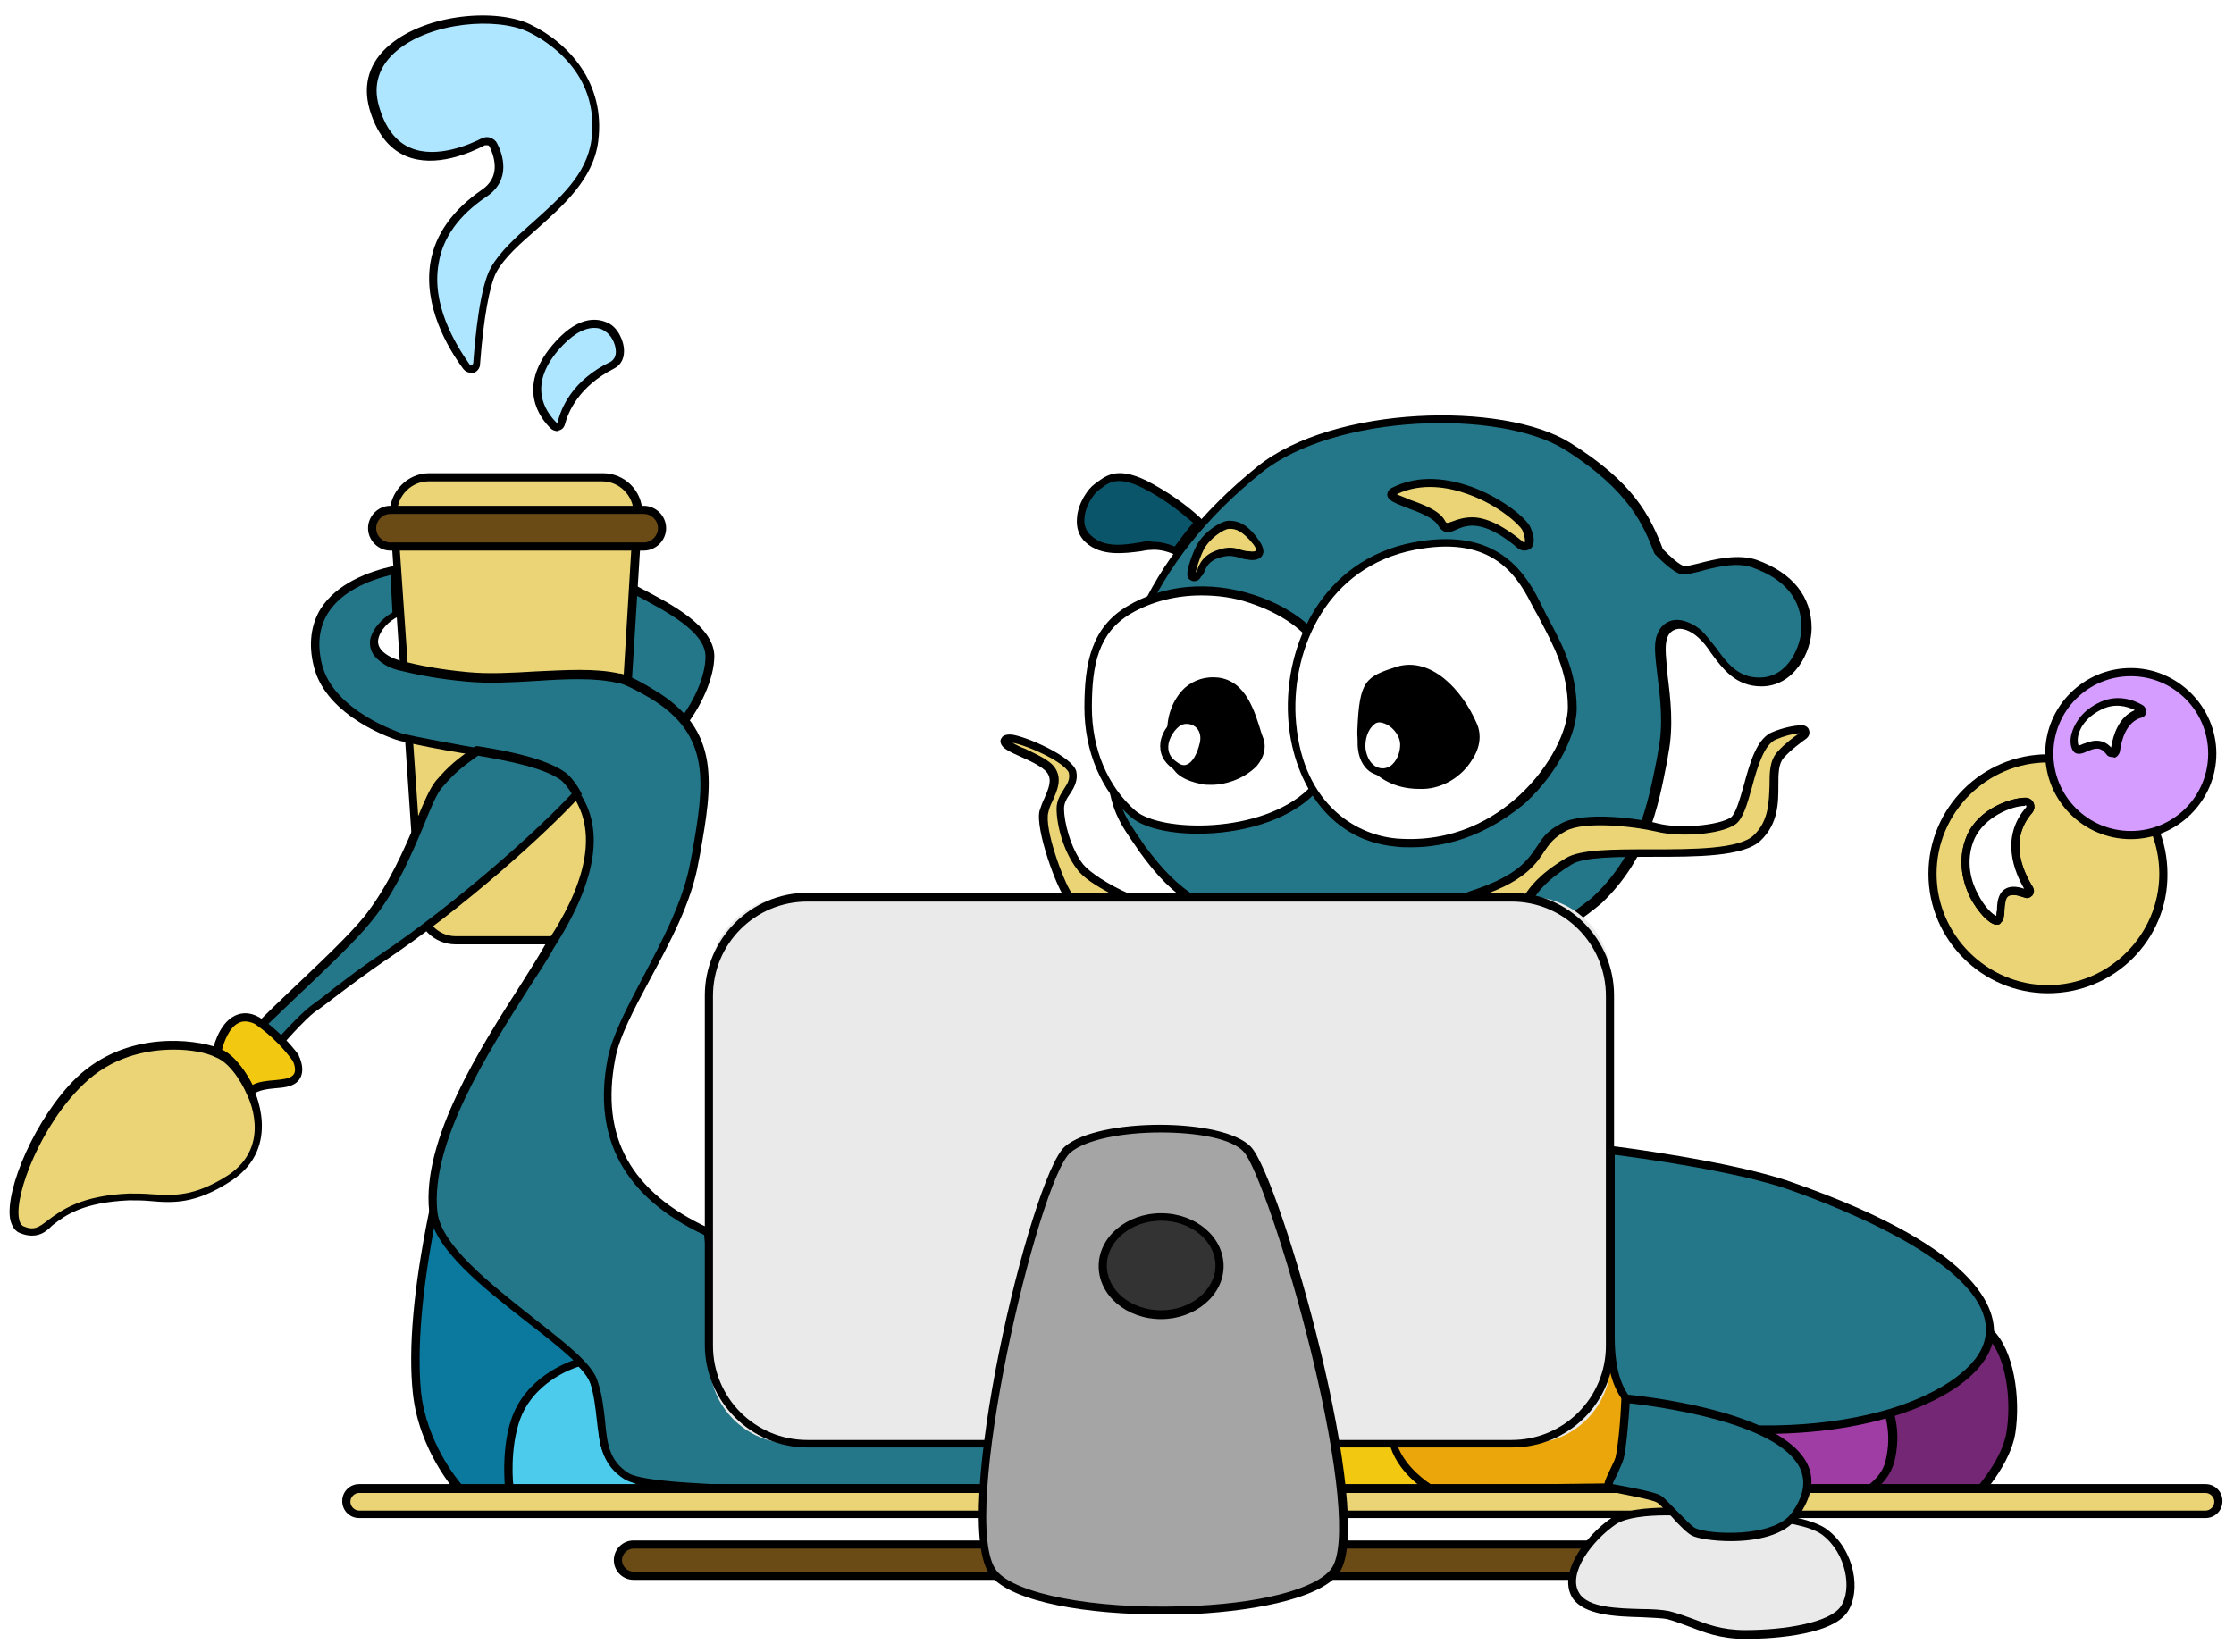 <?xml version="1.0" encoding="utf-8"?>
<!-- Generator: Adobe Illustrator 22.1.0, SVG Export Plug-In . SVG Version: 6.00 Build 0)  -->
<svg version="1.1" xmlns="http://www.w3.org/2000/svg" xmlns:xlink="http://www.w3.org/1999/xlink" x="0px" y="0px"
	 viewBox="0 0 329 243.3" style="enable-background:new 0 0 329 243.3;" xml:space="preserve">
<style type="text/css">
	.st0{fill:#F2C811;}
	.st1{fill:#0066FF;}
	.st2{fill:#742774;}
	.st3{fill:#0B556A;}
	.st4{fill:#89C402;}
	.st5{clip-path:url(#SVGID_2_);}
	.st6{clip-path:url(#SVGID_4_);}
	.st7{fill:#FFFFFF;filter:url(#Adobe_OpacityMaskFilter);}
	.st8{mask:url(#mask0_8_);}
	.st9{fill:url(#SVGID_5_);}
	.st10{opacity:0.24;}
	.st11{opacity:0.32;}
	.st12{fill:url(#SVGID_6_);}
	.st13{fill:url(#SVGID_7_);}
	.st14{clip-path:url(#SVGID_9_);}
	.st15{clip-path:url(#SVGID_11_);}
	.st16{clip-path:url(#SVGID_13_);}
	.st17{fill:#FFFFFF;filter:url(#Adobe_OpacityMaskFilter_1_);}
	.st18{mask:url(#mask0_7_);}
	.st19{fill:url(#SVGID_14_);}
	.st20{fill:url(#SVGID_15_);}
	.st21{fill:url(#SVGID_16_);}
	.st22{clip-path:url(#SVGID_18_);}
	.st23{fill:#FFFFFF;filter:url(#Adobe_OpacityMaskFilter_2_);}
	.st24{mask:url(#mask0_6_);}
	.st25{fill:url(#SVGID_19_);}
	.st26{opacity:0.2;}
	.st27{opacity:0.18;}
	.st28{fill:url(#SVGID_20_);}
	.st29{fill:url(#SVGID_21_);}
	.st30{clip-path:url(#SVGID_23_);}
	.st31{clip-path:url(#SVGID_25_);}
	.st32{fill:#FFFFFF;filter:url(#Adobe_OpacityMaskFilter_3_);}
	.st33{mask:url(#mask0_5_);}
	.st34{fill:url(#SVGID_26_);}
	.st35{fill:url(#SVGID_27_);}
	.st36{fill:#51C7EA;}
	.st37{fill:#12A9D1;}
	.st38{fill:#97E5FF;}
	.st39{fill:#FFFFFF;}
	.st40{fill:none;stroke:#FFFFFF;stroke-miterlimit:10;}
	.st41{fill:#FFDF57;}
	.st42{fill:#5AFF6A;}
	.st43{fill:none;stroke:#1F1F1F;stroke-miterlimit:10;}
	.st44{fill:#C59FFD;}
	.st45{fill:#A2FCAD;}
	.st46{fill:#446BFD;}
	.st47{fill:#632F72;}
	.st48{opacity:0.8;fill:#632F72;}
	.st49{display:none;}
	.st50{display:inline;}
	.st51{fill:#672F64;stroke:#000000;stroke-miterlimit:10;}
	.st52{fill:#7C3670;stroke:#000000;stroke-miterlimit:10;}
	.st53{fill:#B087AA;stroke:#000000;stroke-miterlimit:10;}
	.st54{fill:#CC8B36;stroke:#000000;stroke-miterlimit:10;}
	.st55{fill:#D19E54;stroke:#000000;stroke-miterlimit:10;}
	.st56{fill:#5F7199;stroke:#000000;stroke-miterlimit:10;}
	.st57{fill:#808CB3;stroke:#000000;stroke-miterlimit:10;}
	.st58{fill:#FFFFFF;stroke:#000000;stroke-miterlimit:10;}
	.st59{fill:#7D3871;stroke:#000000;stroke-miterlimit:10;}
	.st60{fill:#D9BE8A;stroke:#000000;stroke-miterlimit:10;}
	.st61{fill:#8A3E7B;stroke:#000000;stroke-miterlimit:10;}
	.st62{fill:#D6AF70;stroke:#000000;stroke-miterlimit:10;}
	.st63{fill:#396E81;stroke:#000000;stroke-miterlimit:10;}
	.st64{fill:#809AA3;stroke:#000000;stroke-miterlimit:10;}
	.st65{fill:#BC8942;stroke:#000000;stroke-miterlimit:10;}
	.st66{fill:#355F6E;stroke:#000000;stroke-miterlimit:10;}
	.st67{stroke:#000000;stroke-miterlimit:10;}
	.st68{fill:#8EE6FF;}
	.st69{fill:#D59DFF;}
	.st70{fill:#EAD475;}
	.st71{fill:#4CCBED;}
	.st72{fill:#7D3871;}
	.st73{fill:#8A3E7B;}
	.st74{fill:#247689;}
	.st75{fill:#EAA60B;}
	.st76{fill:#EA970B;}
	.st77{fill:#EA880B;}
	.st78{fill:#A03DA5;}
	.st79{fill:#AFE6FF;}
	.st80{fill:#0B799D;}
	.st81{fill:#EAEAEA;}
	.st82{fill:#6A4B16;}
	.st83{fill:#A5A5A5;}
	.st84{fill:#333333;}
</style>
<g id="Layer_1">
</g>
<g id="Layer_4" class="st49">
</g>
<g id="Layer_2">
	<g>
		<path class="st2" d="M296.1,211c0.8-4.9-0.1-11.9-3.2-14.7c0,0.6-0.1,1.6-0.5,2.3c-4.4,7.4-8.7,6.2-11.7,7.2
			c-2.5,0.9-4.3,2.2-4.6,3.5c1,1.3,1.5,5.1,0,6.2c-1.5,1.1-0.3,6.5-0.3,6.5h13.8C289.5,221.9,295.2,216.3,296.1,211z"/>
		<path d="M289.7,222.5h-14.5l-0.1-0.5c-0.2-1-1.2-5.9,0.6-7.1c0.3-0.2,0.6-0.7,0.7-1.4c0.2-1.5-0.2-3.2-0.7-3.9l-0.2-0.2l0.1-0.3
			c0.4-1.5,2.2-2.9,5-3.9c0.7-0.3,1.5-0.4,2.3-0.5c2.7-0.5,5.8-1,9.1-6.5c0.3-0.6,0.4-1.4,0.4-2l0.1-1.2l0.9,0.8
			c3.2,3,4.2,10.1,3.4,15.3l0,0c-0.9,5.5-6.6,11-6.9,11.2L289.7,222.5z M276.2,221.3h13c0.9-1,5.6-5.8,6.3-10.4l0,0
			c0.7-4.2,0.1-10.1-2.2-13.2c-0.1,0.4-0.2,0.8-0.4,1.2c-3.5,6-7.1,6.6-9.9,7c-0.8,0.1-1.5,0.2-2.1,0.5c-2.1,0.7-3.7,1.8-4.2,2.8
			c0.7,1.1,1,3,0.8,4.5c-0.2,1-0.6,1.8-1.2,2.2C275.6,216.4,275.8,219.2,276.2,221.3z"/>
		<path class="st74" d="M258.4,83c-3.8-1.4-9.3,1.2-10.5,1c-1.2-0.2-3.6-2.8-3.6-2.8c-1.6-4.2-3.8-9.5-13.5-15.5
			c-9.7-6-34.2-5.4-45.3,3.4c-7.7,6.2-14,13.6-17.7,22.3c-0.6,0.3-1.1,0.7-1.6,1c-3.6,2.6-4,6.8-4,12.3c0,2.5,0.6,5.6,1.5,8.4
			c0.2,5.9,2,8.1,4.6,11.7c2.8,4,5,6,8.2,8.2c0,0,53.4,2,54.5,2.6c1.1-0.6,3.5-2.4,4.3-3.2c7-6.7,8.2-14.6,9.7-21.7
			c1.4-7-1.2-14.1-0.2-16.9c1-2.8,3.9-2,5.6-0.4c2.4,2.2,3.9,7,8.9,7c4.6,0,6.8-5,6.8-8C266,87.1,262.2,84.4,258.4,83z"/>
		<path d="M230.9,136.3l-0.3-0.1c-1.4-0.4-33.2-1.7-54.2-2.5l-0.2,0l-0.1-0.1c-3.5-2.3-5.6-4.4-8.4-8.3l-0.4-0.6
			c-2.3-3.3-4-5.7-4.2-11.3c-1-3.2-1.5-6.2-1.5-8.5c0-5.3,0.3-9.9,4.3-12.8c0.4-0.3,0.9-0.6,1.5-1c3.6-8.3,9.6-15.8,17.8-22.4
			c11.2-9,36.2-9.6,46-3.5c9.3,5.8,11.8,10.7,13.7,15.7c1,1,2.5,2.4,3.2,2.5c0.3,0,1.2-0.2,2-0.4c2.3-0.6,5.9-1.5,8.7-0.5l0,0
			c5.2,1.9,8,5.4,8,10c0,3.6-2.6,8.6-7.4,8.6c-3.8,0-5.7-2.6-7.4-4.9c-0.6-0.9-1.2-1.7-1.9-2.3c-1.1-1-2.4-1.5-3.3-1.2
			c-0.6,0.2-1.1,0.6-1.3,1.4c-0.4,1.1-0.1,3.1,0.1,5.5c0.4,3.2,0.9,7.3,0.1,11.4l-0.2,1.2c-1.3,6.7-2.8,14.3-9.6,20.8
			c-0.8,0.7-3.2,2.6-4.4,3.2L230.9,136.3z M176.6,132.4c12.2,0.5,49.8,1.9,54.2,2.5c1.1-0.7,3.3-2.3,4-3c6.5-6.2,7.9-13.6,9.2-20.1
			l0.2-1.2c0.8-3.9,0.3-7.8-0.1-11c-0.3-2.6-0.6-4.7-0.1-6c0.5-1.5,1.5-2,2.2-2.2c1.6-0.4,3.4,0.6,4.4,1.5c0.7,0.7,1.4,1.6,2.1,2.5
			c1.6,2.2,3.2,4.4,6.4,4.4c4.4,0,6.2-4.9,6.2-7.4c0-4.1-2.4-7.1-7.2-8.8l0,0c-2.4-0.9-5.7,0-7.9,0.6c-1.3,0.3-2,0.5-2.5,0.4
			c-1.3-0.2-3.5-2.5-4-3l-0.1-0.2c-1.5-3.8-3.5-9.1-13.2-15.2c-9.5-5.9-33.7-5.3-44.6,3.4c-8.1,6.5-14,13.9-17.5,22.1l-0.1,0.2
			L168,92c-0.6,0.3-1.1,0.7-1.5,1c-3.5,2.5-3.8,6.8-3.8,11.8c0,2.2,0.5,5.1,1.5,8.2l0,0.2c0.2,5.4,1.7,7.5,4,10.8l0.4,0.6
			C171.3,128.2,173.3,130.3,176.6,132.4z"/>
		<path class="st39" d="M194.3,95.4c-2.6-5.9-17-12.2-28.1-5.5c-4.8,2.9-6,7.5-6,14.3c0,6.9,2.9,12.4,6.6,15.6
			c3.9,3.4,19.3,3.6,26.3-3.3C194.5,115.2,190.2,107.8,194.3,95.4z"/>
		<path d="M176.4,122.8c-4.3,0-8.1-0.9-9.9-2.5c-4.3-3.8-6.8-9.6-6.8-16.1c0-6.7,1.1-11.8,6.3-14.9c5.3-3.2,12.1-3.8,18.6-1.7
			c5,1.6,9,4.5,10.4,7.5l0.1,0.2l-0.1,0.2c-2.7,8.1-1.7,14-1.2,17.5c0.3,2,0.5,3.2-0.2,3.9C189.5,121.1,182.4,122.8,176.4,122.8z
			 M176.9,87.7c-3.7,0-7.3,0.9-10.4,2.7c-4.7,2.8-5.7,7.4-5.7,13.8c0,6.1,2.3,11.6,6.4,15.2c3.7,3.2,18.6,3.5,25.5-3.2
			c0.2-0.2,0-1.6-0.2-2.9c-0.6-3.6-1.6-9.6,1.1-17.8c-1.3-2.6-5-5.2-9.6-6.7C181.7,88,179.3,87.7,176.9,87.7z"/>
		<path class="st3" d="M169.4,71.8c-5.1-2.8-6.5-1-7.9,0c-1.4,1-3.8,5.2-1.2,7.6c2.6,2.4,6.6,1.2,9.2,1c1.3-0.1,2.7,0.3,3.8,0.8
			c1-1.5,2.2-2.9,3.4-4.2C175.3,75.8,172.8,73.7,169.4,71.8z"/>
		<path d="M173.4,81.9l-0.4-0.2c-1.3-0.6-2.6-0.8-3.5-0.7c-0.5,0-1,0.1-1.5,0.2c-2.4,0.3-5.8,0.8-8.1-1.3c-1-0.9-1.4-2.1-1.3-3.5
			c0.1-2.2,1.6-4.4,2.6-5.1c0.1-0.1,0.3-0.2,0.4-0.3c1.4-1,3.2-2.5,8.2,0.3l0,0c3.6,2,6.1,4.1,7.3,5.3l0.4,0.4l-0.4,0.4
			c-1.3,1.5-2.4,2.9-3.3,4.2L173.4,81.9z M169.8,79.8c0.9,0,2,0.2,3.2,0.7c0.8-1.1,1.7-2.3,2.7-3.5c-1.3-1.1-3.5-3-6.6-4.7l0,0
			c-4.3-2.4-5.7-1.3-6.9-0.4c-0.1,0.1-0.3,0.2-0.4,0.3c-0.8,0.6-2,2.4-2.1,4.2c-0.1,1,0.3,1.9,1,2.5c1.9,1.8,4.8,1.4,7.1,1
			c0.6-0.1,1.1-0.2,1.6-0.2C169.5,79.8,169.6,79.8,169.8,79.8z"/>
		<path class="st79" d="M70.3,53.5c-0.1,0.9-1.2,1.2-1.7,0.5c-3.4-4.7-10.2-16.7,2.6-25.4c3.3-2.2,2.2-5.5,1.4-7.2
			c-0.3-0.5-0.9-0.7-1.4-0.5c-3,1.6-13,5.9-16.1-5.1C52,4.6,70.5,0.6,78,4.2c4.2,2,10.9,7.2,9.7,16.5c-1.1,8.8-11.6,13.2-14.8,19
			C71.3,42.5,70.6,49.7,70.3,53.5z"/>
		<path d="M69.4,54.9c-0.5,0-0.9-0.2-1.2-0.6c-2.3-3.1-5.9-9.3-4.8-15.7c0.7-4.1,3.3-7.7,7.5-10.6c2.7-1.8,2.1-4.5,1.2-6.4
			c-0.1-0.1-0.1-0.2-0.3-0.2c-0.1,0-0.2,0-0.4,0c-2.1,1.1-7.3,3.4-11.6,1.6c-2.6-1.1-4.4-3.5-5.4-7c-1-3.6,0-6.9,3-9.4
			c5.5-4.6,15.7-5.4,20.7-3c5.6,2.7,11.1,8.6,10,17.2c-0.7,5.6-5.2,9.5-9.1,13c-2.4,2.1-4.7,4.1-5.9,6.3c-1,1.9-1.9,6.8-2.4,13.5
			c0,0.7-0.5,1.2-1.1,1.4C69.7,54.9,69.5,54.9,69.4,54.9z M71.7,20.2c0.2,0,0.3,0,0.5,0.1c0.4,0.1,0.8,0.4,1,0.8
			c0.8,1.5,2.2,5.4-1.6,7.9c-4,2.7-6.4,6-7,9.8c-1.1,6,2.4,11.8,4.5,14.8c0.1,0.2,0.3,0.1,0.4,0.1c0.1,0,0.2-0.1,0.2-0.3l0,0
			c0.3-4,1-11.2,2.6-14c1.3-2.3,3.6-4.4,6.1-6.6c3.9-3.5,8-7,8.7-12.2c1.3-10-6.8-14.7-9.3-15.9c-4.6-2.2-14.3-1.5-19.4,2.8
			c-2.6,2.2-3.5,5-2.6,8.1c0.9,3.2,2.5,5.3,4.7,6.2c3.8,1.6,8.7-0.5,10.6-1.5C71.2,20.3,71.4,20.2,71.7,20.2z"/>
		<path class="st79" d="M82.7,62.4c-0.1,0.5-0.7,0.7-1.1,0.3c-1.7-1.6-4.7-5.7,0.1-11.5c3.3-3.9,5.9-4,7.6-3.1
			c1.7,0.8,3,4.6,0.8,5.7C84.8,56.5,83.2,60.5,82.7,62.4z"/>
		<path d="M82.1,63.5c-0.3,0-0.6-0.1-0.9-0.3c-1.7-1.6-5.1-6.1,0.1-12.3c3.6-4.3,6.5-4.2,8.3-3.3c1.3,0.6,2.3,2.5,2.3,4.1
			c0,1.2-0.5,2.1-1.5,2.6c-5.1,2.6-6.7,6.3-7.2,8.2l0,0c-0.1,0.4-0.4,0.8-0.9,0.9C82.3,63.5,82.2,63.5,82.1,63.5z M87.5,48.3
			c-1.6,0-3.4,1.1-5.3,3.3c-4.4,5.2-2,8.9-0.2,10.7l0.7,0.1l-0.6-0.1c0.5-2.2,2.2-6.3,7.8-9c0.5-0.3,0.8-0.8,0.8-1.5
			c0-1.2-0.8-2.6-1.6-3C88.6,48.4,88.1,48.3,87.5,48.3z"/>
		<path class="st70" d="M159.1,127.6c-2-2.6-2.9-6.4-2.9-8.5s2.3-3.3,1.8-5.4c-0.5-2-9.3-5.9-9.9-4.7s5.3,2.5,6.7,4.4
			c1.4,2-0.4,4.1-1,6.1c-0.7,2.5,2.5,11.2,3.7,12.6l8.8,0.1C163.1,130.8,160.2,129,159.1,127.6z"/>
		<path d="M169.3,132.8l-12.1-0.1l-0.2-0.2c-1.3-1.4-4.6-10.4-3.9-13.1c0.2-0.6,0.4-1.2,0.7-1.8c0.6-1.4,1.2-2.7,0.4-3.8
			c-0.6-0.8-2.4-1.7-3.8-2.3c-1.8-0.8-2.8-1.3-3-2c-0.1-0.3-0.1-0.5,0.1-0.8c0.3-0.6,1.2-0.5,1.5-0.5c2.2,0.3,8.9,3.2,9.5,5.4
			c0.3,1.3-0.3,2.4-0.9,3.3c-0.5,0.7-0.9,1.4-0.9,2.2c0,1.9,0.9,5.7,2.8,8.2v0c1,1.2,3.7,3,6.9,4.4L169.3,132.8z M157.8,131.5
			l5.7,0.1c-2-1.1-4-2.3-4.9-3.6c-2-2.6-3-6.5-3-8.9c0-1.2,0.6-2.1,1.1-2.9c0.6-0.9,0.9-1.5,0.7-2.4c-0.1-0.3-0.8-1.2-3.1-2.4
			c-2.1-1.1-4.1-1.8-5.2-2c0.5,0.3,1.3,0.7,1.9,0.9c1.6,0.8,3.5,1.6,4.3,2.7c1.2,1.7,0.4,3.4-0.3,5c-0.3,0.6-0.5,1.1-0.6,1.6
			C153.7,121.9,156.6,129.8,157.8,131.5z"/>
		<path class="st70" d="M261.2,108.3c-3.7,1.4-3.9,11-6.1,12.5c-2,1.4-8,1.8-11.1,1c-3.2-0.8-10.8-1.7-13.8-0.1
			c-3.4,1.9-2.7,3.4-5.7,6.2c-3,2.8-8.1,3.8-9.3,4.7l9.6,0.1c0.9-1.2,1.8-3.2,6.2-5.8c4.4-2.7,23.6,0.6,27.8-3.5s1.1-9.8,3.5-12.2
			c1.2-1.3,2.5-2.2,3.4-2.9c0.4-0.3,0.2-0.9-0.3-0.9C264.2,107.5,262.9,107.7,261.2,108.3z"/>
		<path d="M224.9,133.3l-11.6-0.1l1.4-1.1c0.5-0.4,1.4-0.7,2.6-1.1c2-0.7,4.8-1.8,6.7-3.5c1.2-1.1,1.8-2,2.4-2.9
			c0.7-1.1,1.4-2.2,3.5-3.3c3.4-1.9,11.7-0.7,14.3,0c3.2,0.8,8.9,0.3,10.7-0.9c0.7-0.5,1.3-2.6,1.9-4.7c0.9-3.3,1.9-7,4.3-7.9
			c1.5-0.6,2.9-0.9,4.2-1c0.5,0,1,0.3,1.1,0.7c0.2,0.5,0,1-0.4,1.3c-0.8,0.6-2.1,1.5-3.3,2.8c-0.8,0.9-0.8,2.4-0.8,4.1
			c0,2.5,0,5.6-2.6,8.1c-2.5,2.4-9.4,2.4-16,2.4c-4.9,0-10,0-11.8,1.1c-3.7,2.3-4.9,3.9-5.7,5.2c-0.1,0.2-0.2,0.4-0.4,0.5
			L224.9,133.3z M217.9,132l6.4,0.1c0.1-0.1,0.1-0.2,0.2-0.2c0.8-1.2,2.1-3.1,6.1-5.5c2.1-1.3,6.9-1.3,12.5-1.3
			c6.1,0,13.1,0,15.2-2.1c2.2-2.1,2.2-4.9,2.3-7.3c0-1.9,0-3.7,1.2-5c1.1-1.2,2.3-2.1,3.2-2.7c-1.1,0.1-2.2,0.4-3.4,0.9l0,0
			c-1.8,0.7-2.8,4.1-3.6,7.1c-0.7,2.5-1.3,4.6-2.4,5.4c-2.3,1.6-8.4,1.9-11.6,1.1c-3.4-0.8-10.7-1.6-13.4-0.1
			c-1.8,1-2.4,1.9-3.1,2.9c-0.6,0.9-1.2,1.9-2.6,3.1C222.8,130.2,220.1,131.3,217.9,132z"/>
		<path class="st74" d="M93.1,86.7c0,0-1.1,13.3-1,13.6c0.1,0.3,2.5,1.1,3.8,2.2c1.6,1.4,3.5,2.6,4.5,4c1.8-2.1,4.1-6.3,4.1-9.9
			C104.4,92.3,97.6,89.1,93.1,86.7z"/>
		<path d="M100.3,107.5l-0.5-0.6c-0.6-0.9-1.7-1.7-2.8-2.6c-0.6-0.4-1.1-0.9-1.6-1.4c-0.7-0.6-1.8-1.1-2.6-1.5
			c-0.9-0.4-1.2-0.6-1.3-0.9c-0.1-0.2-0.2-0.4,1-13.9l0.1-0.9l1.7,0.9c4.6,2.4,10.8,5.6,10.9,10c0,3.5-2.2,7.8-4.2,10.3L100.3,107.5
			z M92.7,100c0.2,0.1,0.5,0.2,0.7,0.4c0.9,0.4,2.1,1,2.9,1.7c0.5,0.4,1,0.9,1.6,1.3c0.9,0.7,1.8,1.4,2.5,2.2c1.8-2.4,3.5-6,3.5-8.9
			c0-3.7-5.9-6.7-10.2-9l0,0C93.2,92.2,92.7,98.7,92.7,100z M92.5,99.9L92.5,99.9L92.5,99.9z"/>
		<path class="st80" d="M63.9,178.3c-0.4,2.1-3.5,16.2-2.4,26.8c0.9,8.4,6.4,14.3,6.4,14.3H75c0,0,0.4-2.2,2.4-5.1
			c2-2.9,1-4.7,2-5.3c1-0.6,5,0,5.5-2.6l0.4-6.1C79.9,195.1,68.4,186.8,63.9,178.3z"/>
		<path d="M75,220.1h-7.5l-0.2-0.2c-0.2-0.2-5.6-6.2-6.5-14.7c-0.7-6.5,0.1-15.4,2.3-26.3l0.5-2.4l0.8,1.5
			c3.3,6.2,10.3,12.3,16,17.1c2,1.7,3.9,3.4,5.3,4.8l0.2,0.2l-0.4,6.3c-0.5,2.3-2.9,2.6-4.5,2.8c-0.5,0.1-1.1,0.1-1.3,0.3
			c-0.2,0.1-0.2,0.4-0.3,1c-0.1,0.9-0.3,2.4-1.5,4.1c-1.9,2.7-2.3,4.9-2.3,4.9l-0.1,0.5L75,220.1z M68.1,218.8h6.4
			c0.2-0.8,0.9-2.7,2.4-4.9c1.1-1.5,1.2-2.7,1.3-3.6c0.1-0.8,0.2-1.5,0.9-1.9c0.4-0.2,1-0.3,1.8-0.4c1.8-0.2,3.2-0.5,3.4-1.8
			l0.4-5.7c-1.4-1.3-3.2-2.9-5.1-4.5c-5.3-4.6-11.9-10.2-15.5-16.1c-2,10.4-2.7,18.8-2.1,25.1C62.8,212.3,67.2,217.8,68.1,218.8z"/>
		<path class="st70" d="M212.4,77c1.5,2.6,3.1-4,11.6,3.3c0.2,0.2,0.6,0.3,0.9,0.1c0.4-0.3,0.5-1-0.1-2.5
			c-0.9-2.1-11.3-9.8-19.5-5.5C203.3,73.6,210.9,74.5,212.4,77z"/>
		<path d="M224.5,81.1c-0.3,0-0.6-0.1-0.9-0.3c-5.3-4.5-7.7-3.4-9.1-2.8c-0.8,0.4-1.9,0.8-2.7-0.6c-0.6-1.1-2.9-2-4.6-2.6
			c-1.8-0.7-2.8-1.1-2.9-1.9c0-0.3,0.1-0.7,0.6-1c4.2-2.2,8.7-1.3,11.8-0.2c4.4,1.6,8.1,4.6,8.7,6c0.7,1.6,0.6,2.7-0.1,3.2
			C225,81,224.8,81.1,224.5,81.1z M216.8,76.2c1.7,0,4.1,0.8,7.6,3.7c0.1,0,0.1,0.1,0.1,0c0.1,0,0.2-0.5-0.3-1.8
			c-0.4-0.8-3.5-3.7-8-5.3c-2.7-1-6.8-1.8-10.5,0c0.4,0.2,1.3,0.5,1.9,0.8c2,0.7,4.4,1.6,5.2,3.1l0,0c0.2,0.4,0.3,0.4,1.1,0.1
			C214.7,76.5,215.6,76.2,216.8,76.2z"/>
		<path class="st70" d="M175.5,84.7c0.1,0.3,0.6,0.5,1.1,0c0.5-0.6,0.4-2,2.7-2.9c2.3-0.9,3,0,4.6,0.1c0,0,2.8,0.4,1.1-1.9
			s-2.9-2.7-4-2.6s-3.5,1.7-4.3,3.5C175.8,82.7,175.4,84.4,175.5,84.7z"/>
		<path d="M175.9,85.6c-0.1,0-0.1,0-0.2,0c-0.4-0.1-0.7-0.3-0.8-0.7v0c-0.3-0.9,1-4,1.2-4.3c0.9-2,3.5-3.8,4.8-3.9
			c1.3,0,2.7,0.3,4.5,2.9c0.2,0.3,1,1.4,0.5,2.2c-0.5,0.9-1.9,0.7-2.2,0.6c-0.5,0-0.9-0.2-1.3-0.3c-0.9-0.2-1.5-0.4-3,0.1
			c-1.4,0.5-1.7,1.3-2,1.9c-0.1,0.3-0.2,0.6-0.5,0.8C176.6,85.5,176.2,85.6,175.9,85.6z M181.2,77.9c-0.1,0-0.1,0-0.2,0
			c-0.8,0-3,1.5-3.8,3.2c-0.7,1.5-1,2.7-1.1,3.2c0,0,0,0,0.1-0.1c0.1-0.1,0.2-0.3,0.2-0.5c0.3-0.7,0.8-1.9,2.7-2.6
			c1.8-0.7,2.8-0.4,3.7-0.1c0.4,0.1,0.7,0.2,1.2,0.2c0.5,0.1,0.9,0,1-0.1l0,0c0,0,0.1-0.2-0.4-0.9C183,78.2,182,77.9,181.2,77.9z"/>
		<path class="st78" d="M257,209.7c0,0,7.6,6.7,8.3,9.7h10.1c0,0,2.4-1.6,3-4.2c1.3-5.5-1.1-9.5-1.1-9.5s-6,3.8-10.6,3.4
			C263.7,208.9,257,209.7,257,209.7z"/>
		<path d="M275.5,220h-10.7l-0.1-0.5c-0.6-2.3-6.1-7.6-8.1-9.4l-1-0.9l1.3-0.2c0.3,0,6.8-0.9,9.9-0.6c4.3,0.4,10.1-3.3,10.2-3.3
			l0.5-0.3l0.3,0.5c0.1,0.2,2.6,4.3,1.2,9.9c-0.7,2.9-3.2,4.5-3.3,4.6L275.5,220z M265.7,218.8h9.4c0.5-0.4,2.2-1.7,2.6-3.7
			c1-4.1-0.2-7.3-0.8-8.5c-1.6,0.9-6.5,3.5-10.4,3.1c-2.1-0.2-6.2,0.2-8.3,0.4C260.4,212.1,264.7,216.2,265.7,218.8z"/>
		<path class="st71" d="M75,219.4h25.1c0,0-10.9,0-11.4-8.3c-0.5-8.3-1.9-8.8-3.4-10.5c0,0-5.8,1.5-8.6,6.6
			C74.2,211.9,75,219.4,75,219.4z"/>
		<path d="M100.2,220.1L100.2,220.1H74.5l-0.1-0.5c0-0.3-0.9-7.8,1.8-12.6c2.9-5.2,8.7-6.8,9-6.9l0.4-0.1l0.2,0.3
			c0.2,0.2,0.3,0.4,0.5,0.6c1.4,1.5,2.6,2.8,3.1,10.3c0.4,7.6,10.4,7.7,10.8,7.7L100.2,220.1z M75.6,218.8h18.6
			c-2.9-1.1-5.7-3.3-6-7.6c-0.4-7.1-1.5-8.2-2.7-9.6c-0.1-0.1-0.2-0.2-0.3-0.3c-1.3,0.4-5.6,2.1-7.9,6.2
			C75.2,211.3,75.4,217.1,75.6,218.8z"/>
		<path class="st0" d="M190.5,212.7c0,0,1.8,5.6,2.2,6.7h18.1c0,0-3.7-4.6-5.4-8.5C205.2,210.4,192,211.8,190.5,212.7z"/>
		<path d="M212.1,220h-19.8l-0.1-0.4c-0.4-1.2-2.1-6.5-2.2-6.8l-0.1-0.5l0.4-0.2c1.4-0.9,13.7-2.3,15.3-1.8l0.3,0.1l0.2,0.3
			c1.6,3.8,5.3,8.3,5.3,8.3L212.1,220z M193.2,218.8h16.4c-1.2-1.5-3.4-4.6-4.6-7.4c-1.7-0.2-11.4,0.9-13.7,1.6
			C191.7,214.3,192.7,217.5,193.2,218.8z"/>
		<path class="st75" d="M205.3,213.1c-0.2-0.5,0.2-1,0.7-1c2.9-0.1,11.6-0.5,12.3-0.6c0.9-0.1,20.5-13,21.2-13.1
			c0,0,0.4,15.9-2.3,20.7l-26.3,0.3C210.8,219.4,206.7,217.1,205.3,213.1z"/>
		<path d="M210.7,220l-0.1-0.1c-0.2-0.1-4.4-2.5-5.8-6.7c-0.1-0.4-0.1-0.9,0.2-1.2c0.2-0.4,0.6-0.6,1.1-0.6
			c2.7-0.1,11.6-0.5,12.3-0.6c0.6-0.2,6.9-4.2,11.5-7.2c8.4-5.3,9.3-5.9,9.7-5.9l0.6,0l0,0.6c0,0.7,0.4,16.1-2.4,21l-0.2,0.3
			L210.7,220z M205.8,212.9c1.2,3.3,4.5,5.5,5.2,5.9l25.8-0.3c2.1-4.2,2.1-15.8,2.1-19.2c-1.5,0.9-5.1,3.2-8.5,5.4
			c-9.3,5.9-11.5,7.3-12.1,7.4c-0.8,0.1-8.9,0.4-12.4,0.6c0,0-0.1,0-0.1,0.1C205.8,212.8,205.8,212.8,205.8,212.9z"/>
		<path class="st70" d="M61.8,133.2l-4-57.8c0-2.9,2.3-5.2,5.2-5.2h25.6c2.9,0,5.2,2.3,5.2,5.2l-3.5,57.8c0,2.9-2.3,5.2-5.2,5.2
			H67.1C64.2,138.4,61.8,136.1,61.8,133.2z"/>
		<path d="M85.2,139.1H67.1c-3.2,0-5.8-2.6-5.8-5.8l-3.9-57.7c0-3.2,2.6-5.9,5.8-5.9h25.6c3.2,0,5.8,2.6,5.8,5.8L91,133.3
			C91,136.4,88.4,139.1,85.2,139.1z M63.1,70.9c-2.5,0-4.6,2.1-4.6,4.6l4,57.8c0,2.5,2.1,4.6,4.6,4.6h18.1c2.5,0,4.6-2.1,4.6-4.6
			l3.5-57.8c0-2.5-2.1-4.6-4.6-4.6H63.1z"/>
		<path class="st74" d="M115.8,209.6c-5.2,0-9.4-4.1-9.4-9.2l-2.1-19c-15.4-7.1-15.6-18.2-14.2-25.5c1.4-7.6,10.4-18.4,12.3-29.2
			c1.8-10.6,3.6-18.8-6.3-24.6c-3.9-2.3-4.9-2.3-4.9-2.3c-6.2-1.4-15,0.4-22.3-0.3c-4.4-0.4-7.3-1.1-10.1-1.7
			c-1.3-0.3-2.2-0.9-3-1.6c-1.9-1.8,0.4-5,2.7-6L58,84c-5.4,1.2-13.5,4.6-11.2,13.9c1.8,7.4,12.2,10.6,12.2,10.6
			c9.1,2.2,20.4,2.8,24.2,6.4c9,8.5-0.9,22.3-2.3,24.8c-5.4,9.2-18.2,26.2-16.9,38.7c1,9.1,21.8,19.4,23.6,25.1c1.9,5.7,0,11,4.8,14
			c4.8,3,53.5,1.8,53.5,1.8l1.2-6.1l-4.8-2.4C140.1,208.2,115.8,209.6,115.8,209.6z"/>
		<path d="M125.8,220.1c-14.1,0-31-0.4-33.8-2.2c-3.4-2.1-3.7-5.3-4.1-8.7c-0.2-1.8-0.4-3.7-1-5.6c-0.7-2.2-4.8-5.4-9.2-8.8
			c-6.5-5.1-13.9-10.8-14.5-16.4c-1.1-10.5,7.4-23.9,13.7-33.7c1.2-1.9,2.4-3.8,3.3-5.4c0.1-0.2,0.3-0.4,0.5-0.7
			c2.5-3.9,10-15.7,2-23.3c-2.4-2.3-8.4-3.3-14.8-4.4c-3-0.5-6.2-1.1-9.1-1.8c-0.5-0.1-10.8-3.4-12.6-11c-0.8-3.2-0.4-6.1,1-8.4
			c2.4-3.8,7.1-5.5,10.6-6.3l0.7-0.1l0.6,7.3l-0.4,0.2c-1.4,0.6-2.8,2.1-3,3.4c-0.1,0.6,0.1,1.1,0.5,1.6c0.8,0.8,1.7,1.2,2.7,1.5
			c2.8,0.7,5.7,1.3,10,1.7c3.1,0.3,6.6,0.1,9.9-0.1c4.5-0.2,8.8-0.5,12.4,0.3c0.4,0,1.7,0.3,5.1,2.4c10,5.9,8.6,14,6.8,24.2l-0.2,1
			c-1,6.1-4.3,12.1-7.2,17.5c-2.3,4.3-4.5,8.4-5.1,11.7c-2.2,11.5,2.3,19.6,13.8,24.9l0.3,0.1l2.2,19.4c0,4.8,3.9,8.7,8.7,8.7
			c4.1-0.2,24.1-1.2,26.8,1.3l5.1,2.6l-1.4,7l-0.5,0C145,219.8,136.1,220.1,125.8,220.1z M57.5,84.7c-3.2,0.8-7.2,2.4-9.2,5.6
			c-1.3,2.1-1.6,4.6-0.9,7.5c1.7,7,11.6,10.1,11.7,10.2c2.8,0.7,6,1.2,9,1.8c6.5,1.1,12.7,2.2,15.4,4.8c5.8,5.5,5.2,13.8-1.8,24.8
			c-0.2,0.3-0.3,0.5-0.4,0.7c-0.9,1.6-2.1,3.4-3.4,5.4c-6.1,9.6-14.5,22.8-13.5,32.9c0.5,5,7.7,10.6,14,15.6
			c4.7,3.7,8.8,6.8,9.6,9.4c0.7,2,0.9,4.1,1.1,5.8c0.3,3.4,0.6,6,3.5,7.8c3.8,2.4,38.8,2.1,52.7,1.8l1-5.2l-4.6-2.4
			c-1.3-1.6-16-1.5-25.9-0.9l0,0c-5.5,0-10-4.4-10-9.8l-2.1-18.6c-11.7-5.5-16.5-14.2-14.2-26c0.7-3.5,2.9-7.6,5.2-12
			c2.8-5.3,6-11.3,7-17.1l0.2-1c1.8-10.2,3-17.5-6.2-23c-3.6-2.1-4.6-2.2-4.6-2.2l-0.1,0l0,0c-3.4-0.8-7.6-0.6-12.1-0.3
			c-3.4,0.2-6.9,0.4-10.1,0.1c-4.4-0.4-7.3-1-10.2-1.7c-1.2-0.3-2.3-0.9-3.2-1.8c-0.7-0.7-1-1.6-0.9-2.6c0.3-1.7,1.9-3.3,3.3-4.1
			L57.5,84.7z"/>
		<path class="st74" d="M84.9,117c-4.4,4.9-16.9,16.3-28.9,24.3c-3.7,2.5-6.9,5.2-10.1,7.5c-1.3,1-5.1,5-6.4,7c-0.3,0-0.6,0-0.8,0
			c-1.2,0-1.7-1.3-2.2-2.7c1.2-2,13.6-12.6,17.7-17.9c5.9-7.4,8.2-17.1,10.4-19.7c1.8-2.2,3-3.1,5.6-4.9c5.1,0.8,10.1,1.9,12.7,3.8
			C83.7,114.9,84.6,116.2,84.9,117z"/>
		<path d="M38.7,156.4c-1.6,0-2.2-1.6-2.7-3l-0.1-0.3l0.1-0.3c0.6-0.9,2.9-3.2,6.8-6.9c4.1-3.9,8.7-8.2,11-11.1
			c3.5-4.5,5.8-9.9,7.5-13.9c1.1-2.7,2-4.8,2.9-5.9c1.9-2.2,3-3.1,5.7-5l0.2-0.1l0.2,0c5.1,0.8,10.2,1.9,13,3.9
			c0.8,0.6,1.8,2,2.2,2.8l0.2,0.4l-0.3,0.3c-4.6,5.1-17,16.4-29,24.4c-2.3,1.6-4.5,3.2-6.6,4.8c-1.2,0.9-2.3,1.8-3.5,2.6
			c-1.2,0.9-5,4.9-6.3,6.9l-0.2,0.2l-0.3,0C39.3,156.4,39,156.4,38.7,156.4z M37.2,153.2c0.5,1.3,0.8,2,1.5,2c0.2,0,0.3,0,0.5,0
			c1.4-2.1,5.1-5.9,6.4-6.9c1.1-0.8,2.3-1.7,3.4-2.6c2.1-1.6,4.3-3.3,6.7-4.9c11.6-7.8,23.7-18.7,28.5-23.9c-0.4-0.7-1.1-1.6-1.6-2
			c-2.5-1.8-7.6-2.8-12.2-3.6c-2.4,1.7-3.5,2.6-5.3,4.7c-0.8,0.9-1.7,3.1-2.7,5.6c-1.7,4-4,9.6-7.7,14.1c-2.3,2.9-7,7.3-11.1,11.2
			C40.8,149.6,38,152.2,37.2,153.2z"/>
		<path class="st81" d="M225.2,212.6H116.5c-6.6,0-12-5.4-12-12v-56.5c0-6.6,5.4-12,12-12h108.7c6.6,0,12,5.4,12,12v56.5
			C237.2,207.2,231.8,212.6,225.2,212.6z"/>
		<path d="M222.7,213.2H118.9c-8.3,0-15.1-6.8-15.1-15.1v-51.5c0-8.3,6.8-15.1,15.1-15.1h103.7c8.3,0,15.1,6.8,15.1,15.1v51.5
			C237.8,206.5,231,213.2,222.7,213.2z M118.9,132.8c-7.7,0-13.9,6.2-13.9,13.9v51.5c0,7.7,6.2,13.9,13.9,13.9h103.7
			c7.7,0,13.9-6.2,13.9-13.9v-51.5c0-7.7-6.2-13.9-13.9-13.9H118.9z"/>
		<path class="st74" d="M263.5,174.7c-8.8-3.1-26.4-5.3-26.4-5.3V197c0,10.7,5.3,11.8,9.8,12.5c24.8,4,44-3.9,45.9-12.1
			C295.2,186.9,272.3,177.7,263.5,174.7z"/>
		<path d="M260,211.2c-4.2,0-8.6-0.3-13.1-1.1c-4.1-0.7-10.3-1.7-10.3-13.1v-28.3l0.7,0.1c0.2,0,17.7,2.2,26.5,5.3l0,0
			c29.3,10.2,30.5,19.8,29.7,23.5C291.7,205,278,211.2,260,211.2z M237.8,170.1V197c0,10.5,5.1,11.3,9.3,11.9
			c11.2,1.8,22.3,1.3,31.3-1.4c7.7-2.4,13-6.2,13.9-10.2c2.4-10.3-21.5-19.5-28.9-22.1C255.7,172.5,241.1,170.5,237.8,170.1z"/>
		<path class="st82" d="M95.2,80.5H57c-1.2,0-2.3-1-2.3-2.3v-0.9c0-1.2,1-2.3,2.3-2.3h38.2c1.2,0,2.3,1,2.3,2.3v0.9
			C97.5,79.5,96.5,80.5,95.2,80.5z"/>
		<path d="M94.8,81.1H57.5c-1.8,0-3.3-1.5-3.3-3.3c0-1.8,1.5-3.3,3.3-3.3h37.3c1.8,0,3.3,1.5,3.3,3.3C98.1,79.6,96.6,81.1,94.8,81.1
			z M57.5,75.7c-1.2,0-2.1,1-2.1,2.1c0,1.2,1,2.1,2.1,2.1h37.3c1.2,0,2.1-1,2.1-2.1c0-1.2-1-2.1-2.1-2.1H57.5z"/>
		<path class="st70" d="M325.1,223H52.6c-0.8,0-1.5-0.7-1.5-1.5v-0.6c0-0.8,0.7-1.5,1.5-1.5h272.5c0.8,0,1.5,0.7,1.5,1.5v0.6
			C326.7,222.3,326,223,325.1,223z"/>
		<path d="M324.8,223.6H52.9c-1.4,0-2.5-1.1-2.5-2.5c0-1.4,1.1-2.5,2.5-2.5h271.9c1.4,0,2.5,1.1,2.5,2.5
			C327.3,222.5,326.2,223.6,324.8,223.6z M52.9,219.9c-0.7,0-1.3,0.6-1.3,1.3c0,0.7,0.6,1.3,1.3,1.3h271.9c0.7,0,1.3-0.6,1.3-1.3
			c0-0.7-0.6-1.3-1.3-1.3H52.9z"/>
		<path class="st82" d="M247.6,232.1H92.9c-1.1,0-1.9-0.9-1.9-1.9v-0.8c0-1.1,0.9-1.9,1.9-1.9h154.7c1.1,0,1.9,0.9,1.9,1.9v0.8
			C249.5,231.3,248.6,232.1,247.6,232.1z"/>
		<path d="M247.2,232.7H93.3c-1.6,0-2.9-1.3-2.9-2.9c0-1.6,1.3-2.9,2.9-2.9h153.9c1.6,0,2.9,1.3,2.9,2.9
			C250.1,231.4,248.8,232.7,247.2,232.7z M93.3,228.1c-0.9,0-1.7,0.8-1.7,1.7s0.8,1.7,1.7,1.7h153.9c0.9,0,1.7-0.8,1.7-1.7
			s-0.8-1.7-1.7-1.7H93.3z"/>
		<path class="st81" d="M251.7,223c0,0-10.6-1.3-14,1.1c-3.4,2.4-7.7,7.7-5.6,11c2.1,3.3,10.3,2.2,13.6,2.9
			c3.3,0.7,5.8,2.9,11.3,2.9c5.6,0,12.8-0.9,14.6-3.8c1.8-2.8,0.9-8.5-2.9-11.3C265,222.9,251.7,223,251.7,223z"/>
		<path d="M257.1,241.4C257,241.4,257,241.4,257.1,241.4c-3.8,0-6.2-1-8.3-1.8c-1.1-0.4-2.1-0.8-3.2-1.1c-0.9-0.2-2.4-0.2-3.9-0.3
			c-3.8-0.1-8.4-0.3-10.1-2.8c-2.3-3.6,1.9-9.2,5.7-11.8c3.5-2.4,13.6-1.3,14.4-1.2c1,0,13.6,0,17.4,2.9c4.1,3.1,5,9.1,3,12.1
			C269.6,241.2,259.3,241.4,257.1,241.4z M245.4,223.2c-2.8,0-5.9,0.3-7.4,1.3c-3.4,2.3-7.3,7.3-5.4,10.2c1.3,2.1,5.6,2.2,9.1,2.3
			c1.6,0,3.1,0.1,4.1,0.3c1.2,0.3,2.3,0.7,3.4,1.1c2.1,0.8,4.3,1.7,7.8,1.7c5.9,0,12.5-1.1,14.1-3.5c1.7-2.5,0.8-7.8-2.7-10.5
			c-3.5-2.7-16.6-2.6-16.7-2.6l-0.1,0C251.6,223.6,248.6,223.2,245.4,223.2z"/>
		<path class="st83" d="M157.3,169.3c4.6-4.1,22.5-4.3,26.5,0s18.4,54.4,12.9,62.1c-5.5,7.7-44.1,7.9-50.3,0.4
			S152.7,173.3,157.3,169.3z"/>
		<path d="M171.1,237.8c-10.6,0-21.9-1.7-25.2-5.7c-6.3-7.7,5.9-58.8,10.9-63.2c4.9-4.3,23.3-4.3,27.4,0c4.4,4.6,18.7,54.9,13,62.8
			c-2.9,4-13.8,5.8-23,6.1C173.2,237.8,172.2,237.8,171.1,237.8z M170.9,166.8c-5.4,0-11,1-13.3,3c-4.7,4.2-16.6,54.5-10.8,61.6
			c2.8,3.4,14.3,5.6,27.3,5.2c11.2-0.3,19.8-2.5,22-5.6c2.2-3.1,1.1-15-3-31.8c-3.7-15.1-8.2-27.6-9.9-29.5
			C181.5,167.7,176.3,166.8,170.9,166.8z"/>
		<ellipse class="st84" cx="171" cy="186.4" rx="8.6" ry="7.2"/>
		<path d="M171,194.3c-5.1,0-9.2-3.5-9.2-7.8s4.1-7.8,9.2-7.8c5.1,0,9.2,3.5,9.2,7.8S176,194.3,171,194.3z M171,179.8
			c-4.4,0-8,3-8,6.6c0,3.7,3.6,6.6,8,6.6c4.4,0,8-3,8-6.6C179,182.8,175.4,179.8,171,179.8z"/>
		<path class="st74" d="M264.4,223.1c-3,4.2-12.8,3.5-14.9,2.5c-1.1-0.5-4.2-4.2-5.1-4.8s-7.1-1.7-7.1-1.7c-1.1,0,0.9-2.7,1.4-4.4
			c0.5-1.6,1-8.7,1-8.7S274.4,209.1,264.4,223.1z"/>
		<path d="M254.9,227c-2.6,0-4.9-0.4-5.7-0.8c-0.6-0.3-1.7-1.3-3.1-2.9c-0.8-0.8-1.7-1.8-2.1-2c-0.6-0.4-4.4-1.1-6.9-1.6
			c-0.3,0-0.6-0.2-0.7-0.4c-0.4-0.6,0.1-1.5,0.7-2.8c0.3-0.7,0.7-1.4,0.9-2c0.4-1.3,0.8-6.2,0.9-8.6l0-0.6l0.6,0.1
			c0.9,0.1,22.8,2.1,26.7,10.3c1.1,2.3,0.6,4.9-1.4,7.7l0,0C262.9,226.2,258.6,227,254.9,227z M237.5,218.6c1.6,0.3,6.2,1.1,7.1,1.7
			c0.5,0.3,1.3,1.2,2.3,2.2c1,1,2.3,2.4,2.8,2.6c1.9,0.9,11.5,1.5,14.2-2.3l0,0c1.7-2.4,2.1-4.5,1.2-6.5c-3.2-6.9-21.5-9.2-25.1-9.6
			c-0.1,1.8-0.5,6.8-0.9,8.2c-0.2,0.7-0.6,1.4-0.9,2.2C238,217.5,237.6,218.2,237.5,218.6z M237.2,218.5
			C237.2,218.5,237.2,218.5,237.2,218.5C237.2,218.5,237.2,218.5,237.2,218.5z"/>
		<path class="st39" d="M208.2,80.4c11.8-2.3,15.7,3.9,17.9,8.2c2.2,4.3,5.4,8.9,5.4,15.6c0,6.6-9.7,21.2-26,19.9
			C184.8,122.3,184.4,85,208.2,80.4z"/>
		<path d="M207.8,124.8c-0.7,0-1.5,0-2.2-0.1c-10.3-0.9-15.4-10.2-15.9-19.1c-0.6-10.6,5-23.1,18.4-25.7l0,0
			c11.5-2.2,16,3.4,18.6,8.6c0.4,0.8,0.8,1.6,1.2,2.4c2,3.7,4.3,7.9,4.3,13.5c0,3.3-2.4,9.1-7.6,13.9
			C221.1,121.2,215.5,124.8,207.8,124.8z M208.3,81c-12.8,2.5-18,14.4-17.5,24.5c0.7,12.4,8.4,17.4,14.8,18c8.5,0.7,14.5-3,18.1-6.3
			c4.7-4.3,7.2-9.8,7.2-13c0-5.3-2.2-9.3-4.1-12.9c-0.4-0.8-0.9-1.6-1.3-2.4C223,83.9,219,78.9,208.3,81L208.3,81z"/>
		<path d="M172.5,107.5c0,4.1-0.3,6.4,4.6,7.4c4,0.8,9.6-2.3,8.5-5.8c-1-3.3-2.2-8.2-6.2-8.7C175.3,99.8,172.5,103.4,172.5,107.5z"
			/>
		<path d="M178.4,115.6c-0.5,0-1,0-1.4-0.1c-5.1-1-5.1-3.6-5.1-7.3l0-0.6c0-2.5,1-4.8,2.6-6.3c1.4-1.2,3.1-1.7,4.9-1.5
			c4.1,0.5,5.4,5,6.4,8.3l0.3,0.8c0.4,1.3,0,2.7-1,3.9C183.5,114.5,180.8,115.6,178.4,115.6z M178.6,100.9c-1.2,0-2.3,0.4-3.2,1.2
			c-1.4,1.2-2.2,3.2-2.2,5.4l0,0.6c0,3.7,0,5.3,4.1,6.1c2.4,0.5,5.5-0.6,7-2.3c0.5-0.6,1.1-1.6,0.8-2.7l-0.3-0.8
			c-0.9-3.1-2.1-7-5.4-7.4C179,100.9,178.8,100.9,178.6,100.9z"/>
		<path class="st39" d="M173,112.8c2.1,1.4,3.6-0.6,4.2-3.2s-1.6-3.9-3.3-3.4C172.2,106.7,169.8,110.6,173,112.8z"/>
		<path d="M174.4,113.8c-0.5,0-1-0.1-1.7-0.6h0c-1.4-1-2-2.3-1.8-3.9c0.3-1.8,1.7-3.4,2.9-3.8c1.1-0.3,2.3,0,3.2,0.8
			c0.9,0.8,1.2,2,0.9,3.4c-0.3,1.2-1,3.4-2.6,4C175,113.8,174.7,113.8,174.4,113.8z M173.4,112.3c0.5,0.4,1,0.5,1.4,0.3
			c0.8-0.3,1.5-1.5,1.9-3.2c0.2-0.9,0-1.7-0.5-2.2c-0.5-0.5-1.3-0.7-2-0.5c-0.7,0.2-1.8,1.4-2.1,2.8
			C171.9,110.7,172.3,111.6,173.4,112.3L173.4,112.3z"/>
		<path d="M200.4,107.5c-0.2,4.5,3.4,8.4,9.2,8.1c4.7-0.3,8.8-5.1,7.3-8.8c-2.1-5-6.5-9.4-11-8C201.5,100.1,200.7,100.3,200.4,107.5
			z"/>
		<path d="M209,116.2c-2.7,0-5-0.9-6.7-2.5c-1.7-1.6-2.5-3.8-2.4-6.2l0,0c0.3-7.3,1.2-7.8,5.8-9.3c5-1.5,9.6,3.3,11.8,8.4
			c0.7,1.6,0.5,3.5-0.7,5.3c-1.5,2.5-4.3,4.2-7.1,4.3C209.5,116.2,209.2,116.2,209,116.2z M200.4,107.5l0.6,0
			c-0.1,2,0.7,3.9,2.1,5.3c1.6,1.6,3.9,2.3,6.5,2.2c2.4-0.1,4.8-1.6,6.2-3.7c0.9-1.5,1.1-2.9,0.6-4.2c-2-4.7-6.2-8.9-10.3-7.7
			c-4.4,1.3-4.8,1.4-5,8.2L200.4,107.5z"/>
		<path class="st39" d="M202.6,113.5c2.4,0.9,4.2-1.2,4.2-3.8s-3.2-4.6-4.7-3.6C199.5,107.9,200.2,112.5,202.6,113.5z"/>
		<path d="M203.7,114.3c-0.4,0-0.9-0.1-1.3-0.3c-1.3-0.5-2.2-1.9-2.4-3.6c-0.3-2,0.5-3.8,1.8-4.8c0.7-0.5,1.9-0.5,3,0
			c1.3,0.7,2.7,2.2,2.7,4c0,1.7-0.7,3.3-1.9,4.1C204.9,114.1,204.3,114.3,203.7,114.3z M203.1,106.4c-0.2,0-0.5,0.1-0.6,0.2
			c-1.2,0.9-1.5,2.5-1.4,3.7c0.2,1.3,0.8,2.3,1.7,2.7l0,0c0.7,0.3,1.4,0.2,2-0.2c0.8-0.6,1.4-1.8,1.4-3.1c0-1.3-1-2.5-2-3
			C203.8,106.5,203.4,106.4,203.1,106.4z"/>
		<circle class="st70" cx="301.6" cy="128.7" r="17"/>
		<path d="M301.6,146.3c-9.7,0-17.6-7.9-17.6-17.6c0-9.7,7.9-17.6,17.6-17.6s17.6,7.9,17.6,17.6
			C319.3,138.4,311.4,146.3,301.6,146.3z M301.6,112.3c-9,0-16.4,7.4-16.4,16.4s7.4,16.4,16.4,16.4c9,0,16.4-7.4,16.4-16.4
			S310.7,112.3,301.6,112.3z"/>
		<path d="M294.1,136.2c-0.1,0-0.2,0-0.2,0c-1.1-0.2-2.6-1.9-3.7-3.9c-0.9-1.8-2.2-5.4-0.5-9.3c1.8-4,6.6-5.5,8.6-5.5
			c0.5,0,1,0.3,1.2,0.8c0.2,0.5,0.1,1-0.2,1.4l0,0c-3.5,4-1.4,8.6,0.1,11c0.2,0.4,0.2,0.8-0.1,1.2c-0.3,0.3-0.7,0.5-1.2,0.3
			c-1.1-0.4-1.9-0.5-2.4-0.2c-0.5,0.3-0.5,1.3-0.6,2.1c0,0.8-0.1,1.5-0.5,1.8C294.6,136.1,294.4,136.2,294.1,136.2z M298.2,118.7
			c-1.9,0-5.9,1.6-7.4,4.8c-1.5,3.4-0.4,6.6,0.5,8.2c0.9,1.8,2.1,3,2.7,3.2c0-0.2,0-0.6,0.1-0.8c0-1,0.1-2.4,1.1-3.1
			c0.7-0.5,1.7-0.5,2.9-0.1c-1.4-2.4-3.6-7.5,0.3-12c0.1-0.1,0-0.1,0-0.2c0,0-0.1-0.1-0.1-0.1C298.2,118.7,298.2,118.7,298.2,118.7z
			"/>
		<path class="st39" d="M294,135.6c-1.7-0.3-6.4-6.5-3.7-12.4c1.6-3.5,6-5.2,8-5.1c0.6,0,1,0.8,0.5,1.3c-3.8,4.4-1.4,9.5,0,11.7
			c0.2,0.3-0.1,0.7-0.5,0.6C292.8,129.7,295.6,135.9,294,135.6z"/>
		<path d="M294.1,136.2c-0.1,0-0.2,0-0.2,0l0,0c-1.1-0.2-2.6-1.9-3.7-3.9c-0.9-1.8-2.2-5.4-0.5-9.3c1.8-4,6.5-5.5,8.6-5.5
			c0.5,0,1,0.3,1.2,0.8c0.2,0.5,0.1,1-0.2,1.4c-3.5,4-1.4,8.6,0.1,11c0.2,0.4,0.2,0.8-0.1,1.2c-0.3,0.3-0.7,0.5-1.1,0.3
			c-1.1-0.4-1.9-0.5-2.4-0.2c-0.5,0.3-0.5,1.3-0.6,2.1c0,0.8-0.1,1.5-0.5,1.8C294.6,136.1,294.4,136.2,294.1,136.2z M294.1,135
			l-0.1,0.6L294.1,135C294.1,135,294.1,135,294.1,135z M298.2,118.7c-1.9,0-5.9,1.6-7.4,4.8c-1.5,3.4-0.4,6.6,0.5,8.2
			c0.9,1.8,2.1,3,2.7,3.2c0-0.2,0-0.6,0.1-0.8c0-1,0.1-2.4,1.1-3.1c0.7-0.5,1.7-0.5,2.9-0.1c-1.4-2.4-3.6-7.5,0.3-12
			c0.1-0.1,0-0.1,0-0.2s-0.1-0.1-0.1-0.1C298.2,118.7,298.2,118.7,298.2,118.7z"/>
		<path class="st0" d="M43.5,155.7c0,0,1.2,2.2-0.2,3.2c-1.4,1-4.8,0.4-6.4,1.7c0,0,0,0-0.1,0c-0.2-0.5-2.4-4.9-5-5.7
			c0,0,1.4-7,5.9-4.7C37.9,150.2,40.8,152,43.5,155.7z"/>
		<path d="M37.1,161.3l-0.6-0.1l-0.2-0.3c-0.8-1.7-2.7-4.8-4.6-5.3l-0.5-0.2l0.1-0.5c0-0.2,0.8-4.1,3.3-5.3c1.1-0.5,2.2-0.5,3.5,0.2
			c0.2,0.1,3.1,1.9,5.9,5.6l0,0.1c0.5,1,1,2.9-0.4,4c-0.8,0.6-1.9,0.7-3.1,0.8c-1.2,0.1-2.5,0.3-3.2,0.9L37.1,161.3z M32.7,154.6
			c2.1,1,3.8,3.8,4.5,5.2c0.9-0.5,2.1-0.6,3.3-0.7c1-0.1,2-0.2,2.5-0.6c0.9-0.6,0.2-2.2,0-2.4c-2.6-3.5-5.4-5.2-5.5-5.3
			c-0.9-0.4-1.7-0.5-2.4-0.1C33.8,151.3,33,153.4,32.7,154.6z"/>
		<path class="st70" d="M32,155c-3.1-1.1-12.9-2.6-20.1,4.3s-12,20.5-8.7,21.8c4.5,1.9,3.5-4.2,15.9-4.8c4.6-0.2,8.1,1.6,14.9-2.9
			c7.2-4.7,2.9-12.8,2.9-12.8S35,156,32,155z"/>
		<path d="M4.7,182c-0.5,0-1.1-0.1-1.8-0.4c-0.5-0.2-1.1-0.7-1.4-2c-0.8-4.3,3.7-15,9.8-20.9c7.4-7,17.4-5.6,20.7-4.4
			c3.3,1.2,5.3,5.8,5.3,6c0,0,4.4,8.6-3.2,13.6c-5.3,3.5-8.7,3.3-12,3c-1-0.1-2.1-0.1-3.1-0.1c-6.8,0.3-9.4,2.2-11.3,3.7
			C6.8,181.4,6,182,4.7,182z M25.6,154.6c-4.1,0-9.2,1.1-13.3,5.1c-6.2,5.9-10.2,16.2-9.5,19.8c0.1,0.6,0.3,0.9,0.6,1.1
			c1.6,0.7,2.3,0.2,3.7-0.9c1.9-1.4,4.8-3.6,11.9-3.9c1.1,0,2.2,0,3.3,0.1c3.3,0.2,6.3,0.4,11.3-2.8c6.6-4.4,2.9-11.7,2.7-12
			c0-0.1-1.9-4.4-4.6-5.4l0,0C30.5,155.1,28.3,154.6,25.6,154.6z"/>
		<circle class="st69" cx="313.8" cy="111" r="12"/>
		<path d="M313.8,123.6c-7,0-12.6-5.7-12.6-12.6c0-7,5.7-12.6,12.6-12.6s12.6,5.7,12.6,12.6C326.4,117.9,320.7,123.6,313.8,123.6z
			 M313.8,99.6c-6.3,0-11.4,5.1-11.4,11.4s5.1,11.4,11.4,11.4c6.3,0,11.4-5.1,11.4-11.4S320.1,99.6,313.8,99.6z"/>
		<path class="st39" d="M310.6,110.8c-2-2.6-4.3,0.4-4.9-0.5c-0.7-1-0.3-4.2,3.3-6.2c2.6-1.3,4.9-0.4,6.1,0.3
			c0.3,0.2,0.2,0.6-0.1,0.7c-2.7,0.7-3.4,3.7-3.7,5.5C311.4,110.9,310.9,111.1,310.6,110.8z"/>
		<path d="M311,111.5c-0.3,0-0.6-0.1-0.8-0.4l0,0c-0.9-1.2-1.7-0.9-2.9-0.4c-0.6,0.3-1.5,0.6-2-0.1c-0.4-0.6-0.5-1.6-0.2-2.6
			c0.3-1,1.1-3,3.8-4.4c2.8-1.5,5.4-0.5,6.7,0.3c0.3,0.2,0.5,0.6,0.5,1c-0.1,0.4-0.3,0.7-0.7,0.8c-2.3,0.6-3,3.4-3.2,5
			c-0.1,0.4-0.4,0.8-0.8,0.9C311.2,111.5,311.1,111.5,311,111.5z M308.7,109.1c0.7,0,1.5,0.2,2.2,1c0.3-1.8,1.1-4.5,3.5-5.5
			c-1.2-0.6-3.1-1.1-5.1,0c-2.3,1.2-3,2.8-3.2,3.6c-0.2,0.7-0.1,1.3,0,1.6c0.2,0,0.4-0.1,0.6-0.2C307.3,109.4,308,109.1,308.7,109.1
			z M314.9,104.9C314.9,104.9,314.9,104.9,314.9,104.9C314.9,104.9,314.9,104.9,314.9,104.9z"/>
	</g>
</g>
</svg>

